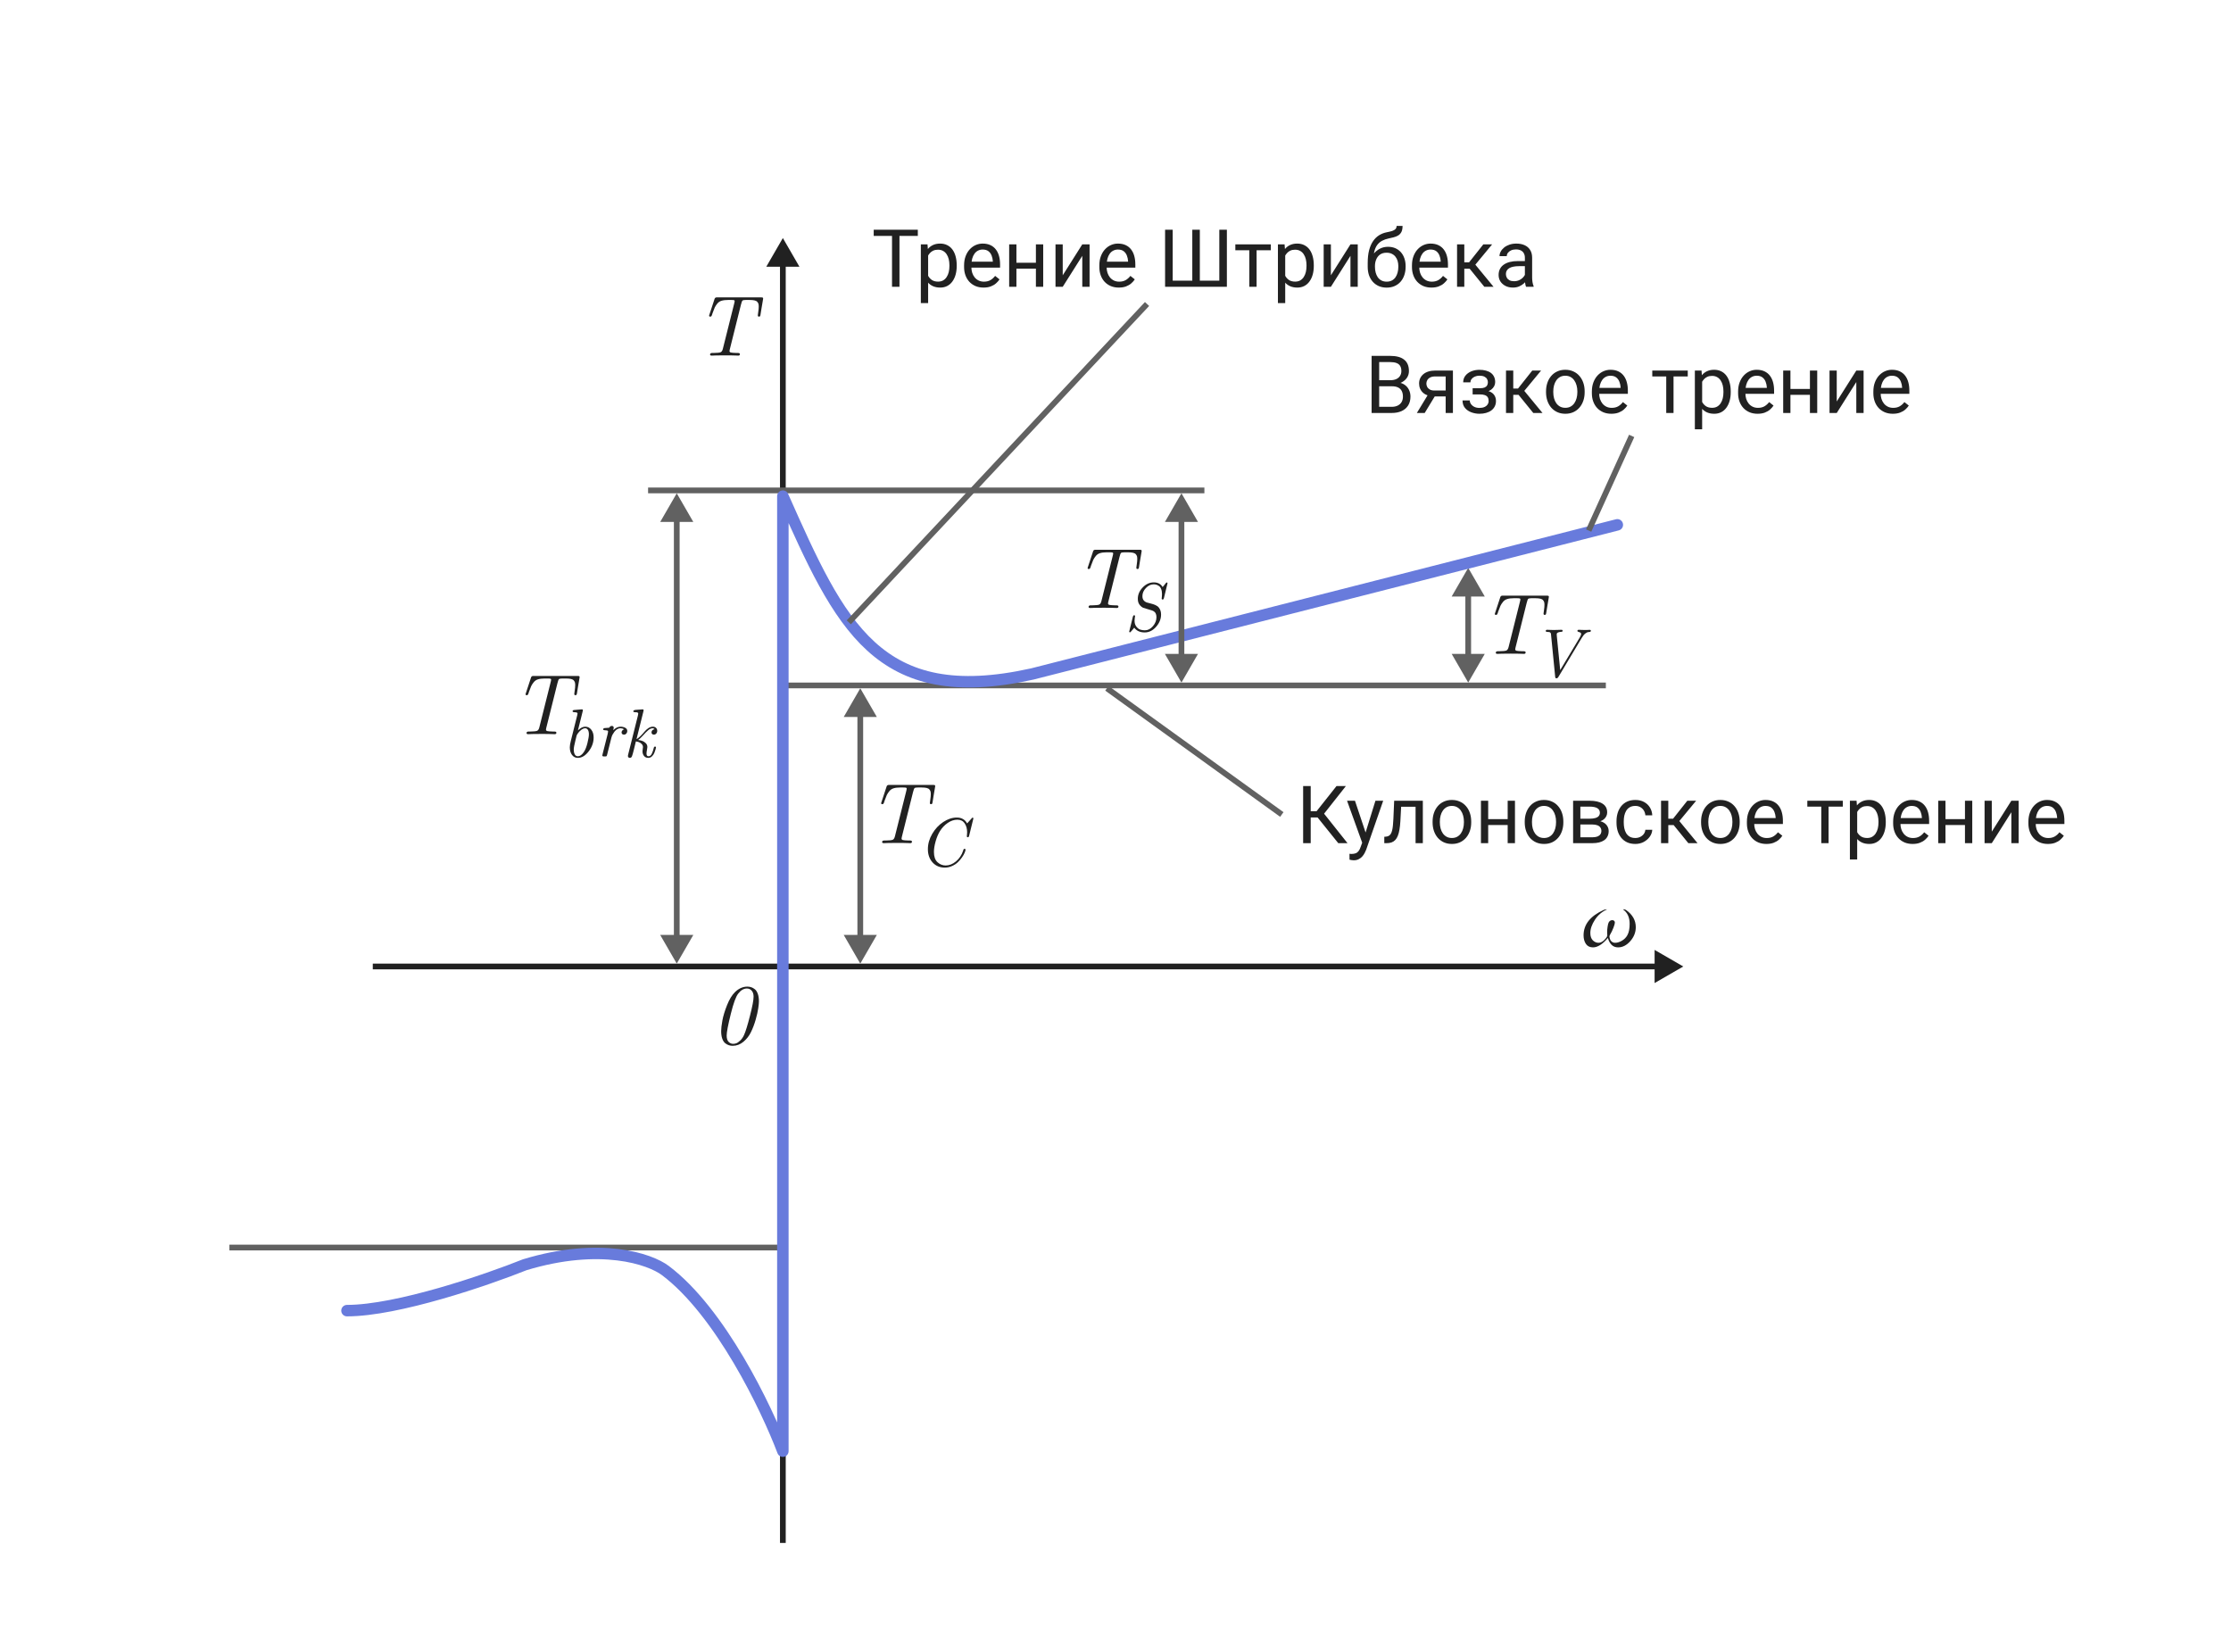 <svg width="389" height="288" viewBox="0 0 389 288" fill="none" xmlns="http://www.w3.org/2000/svg">
<path d="M156.833 40.047V50H155.534V40.047H156.833ZM160.032 40.047V41.127H152.342V40.047H160.032ZM161.83 44.025V52.844H160.559V42.603H161.721L161.83 44.025ZM166.813 46.24V46.384C166.813 46.922 166.75 47.421 166.622 47.881C166.494 48.337 166.308 48.733 166.062 49.07C165.82 49.408 165.521 49.67 165.166 49.856C164.811 50.043 164.403 50.137 163.942 50.137C163.473 50.137 163.058 50.059 162.698 49.904C162.338 49.749 162.033 49.524 161.782 49.227C161.532 48.931 161.331 48.576 161.181 48.161C161.035 47.746 160.935 47.279 160.88 46.76V45.994C160.935 45.447 161.037 44.957 161.188 44.524C161.338 44.092 161.536 43.722 161.782 43.417C162.033 43.107 162.336 42.872 162.691 42.713C163.047 42.549 163.457 42.467 163.922 42.467C164.387 42.467 164.799 42.558 165.159 42.74C165.519 42.918 165.822 43.173 166.068 43.506C166.314 43.839 166.499 44.237 166.622 44.702C166.75 45.162 166.813 45.675 166.813 46.24ZM165.542 46.384V46.24C165.542 45.871 165.503 45.525 165.426 45.201C165.348 44.873 165.228 44.586 165.063 44.34C164.904 44.089 164.699 43.893 164.448 43.752C164.198 43.606 163.899 43.533 163.553 43.533C163.234 43.533 162.956 43.588 162.719 43.697C162.486 43.807 162.288 43.955 162.124 44.142C161.96 44.324 161.826 44.533 161.721 44.77C161.62 45.003 161.545 45.245 161.495 45.495V47.266C161.586 47.585 161.714 47.885 161.878 48.168C162.042 48.446 162.261 48.672 162.534 48.845C162.808 49.013 163.152 49.098 163.566 49.098C163.908 49.098 164.202 49.027 164.448 48.886C164.699 48.74 164.904 48.542 165.063 48.291C165.228 48.04 165.348 47.753 165.426 47.43C165.503 47.102 165.542 46.753 165.542 46.384ZM171.496 50.137C170.981 50.137 170.514 50.05 170.095 49.877C169.68 49.699 169.322 49.451 169.021 49.132C168.725 48.813 168.497 48.435 168.338 47.997C168.178 47.56 168.099 47.081 168.099 46.562V46.274C168.099 45.673 168.188 45.137 168.365 44.668C168.543 44.194 168.785 43.793 169.09 43.465C169.395 43.137 169.742 42.888 170.129 42.72C170.516 42.551 170.917 42.467 171.332 42.467C171.861 42.467 172.316 42.558 172.699 42.74C173.087 42.922 173.403 43.178 173.649 43.506C173.896 43.829 174.078 44.212 174.196 44.654C174.315 45.092 174.374 45.57 174.374 46.09V46.657H168.851V45.625H173.109V45.529C173.091 45.201 173.023 44.882 172.904 44.572C172.79 44.262 172.608 44.007 172.357 43.807C172.107 43.606 171.765 43.506 171.332 43.506C171.045 43.506 170.781 43.567 170.539 43.69C170.298 43.809 170.09 43.987 169.917 44.224C169.744 44.461 169.609 44.75 169.514 45.092C169.418 45.434 169.37 45.828 169.37 46.274V46.562C169.37 46.912 169.418 47.243 169.514 47.553C169.614 47.858 169.757 48.127 169.944 48.359C170.136 48.592 170.366 48.774 170.635 48.906C170.908 49.038 171.218 49.105 171.564 49.105C172.011 49.105 172.389 49.013 172.699 48.831C173.009 48.649 173.28 48.405 173.513 48.1L174.278 48.708C174.119 48.95 173.916 49.18 173.67 49.398C173.424 49.617 173.121 49.795 172.761 49.932C172.405 50.068 171.984 50.137 171.496 50.137ZM180.868 45.81V46.835H176.958V45.81H180.868ZM177.225 42.603V50H175.96V42.603H177.225ZM181.894 42.603V50H180.622V42.603H181.894ZM185.298 47.997L188.709 42.603H189.98V50H188.709V44.606L185.298 50H184.04V42.603H185.298V47.997ZM195.08 50.137C194.565 50.137 194.098 50.05 193.679 49.877C193.264 49.699 192.906 49.451 192.605 49.132C192.309 48.813 192.081 48.435 191.922 47.997C191.762 47.56 191.683 47.081 191.683 46.562V46.274C191.683 45.673 191.771 45.137 191.949 44.668C192.127 44.194 192.368 43.793 192.674 43.465C192.979 43.137 193.326 42.888 193.713 42.72C194.1 42.551 194.501 42.467 194.916 42.467C195.445 42.467 195.9 42.558 196.283 42.74C196.671 42.922 196.987 43.178 197.233 43.506C197.479 43.829 197.662 44.212 197.78 44.654C197.899 45.092 197.958 45.57 197.958 46.09V46.657H192.435V45.625H196.693V45.529C196.675 45.201 196.607 44.882 196.488 44.572C196.374 44.262 196.192 44.007 195.941 43.807C195.691 43.606 195.349 43.506 194.916 43.506C194.629 43.506 194.365 43.567 194.123 43.69C193.882 43.809 193.674 43.987 193.501 44.224C193.328 44.461 193.193 44.75 193.098 45.092C193.002 45.434 192.954 45.828 192.954 46.274V46.562C192.954 46.912 193.002 47.243 193.098 47.553C193.198 47.858 193.341 48.127 193.528 48.359C193.72 48.592 193.95 48.774 194.219 48.906C194.492 49.038 194.802 49.105 195.148 49.105C195.595 49.105 195.973 49.013 196.283 48.831C196.593 48.649 196.864 48.405 197.097 48.1L197.862 48.708C197.703 48.95 197.5 49.18 197.254 49.398C197.008 49.617 196.705 49.795 196.345 49.932C195.989 50.068 195.568 50.137 195.08 50.137ZM203.146 40.047H204.473V48.927H207.891V40.047H209.203V48.927H212.601V40.047H213.92V50H203.146V40.047ZM219.102 42.603V50H217.83V42.603H219.102ZM221.583 42.603V43.629H215.396V42.603H221.583ZM224.092 44.025V52.844H222.82V42.603H223.982L224.092 44.025ZM229.075 46.24V46.384C229.075 46.922 229.011 47.421 228.884 47.881C228.756 48.337 228.569 48.733 228.323 49.07C228.082 49.408 227.783 49.67 227.428 49.856C227.072 50.043 226.664 50.137 226.204 50.137C225.735 50.137 225.32 50.059 224.96 49.904C224.6 49.749 224.295 49.524 224.044 49.227C223.793 48.931 223.593 48.576 223.442 48.161C223.297 47.746 223.196 47.279 223.142 46.76V45.994C223.196 45.447 223.299 44.957 223.449 44.524C223.6 44.092 223.798 43.722 224.044 43.417C224.295 43.107 224.598 42.872 224.953 42.713C225.309 42.549 225.719 42.467 226.184 42.467C226.648 42.467 227.061 42.558 227.421 42.74C227.781 42.918 228.084 43.173 228.33 43.506C228.576 43.839 228.761 44.237 228.884 44.702C229.011 45.162 229.075 45.675 229.075 46.24ZM227.804 46.384V46.24C227.804 45.871 227.765 45.525 227.688 45.201C227.61 44.873 227.489 44.586 227.325 44.34C227.166 44.089 226.961 43.893 226.71 43.752C226.459 43.606 226.161 43.533 225.814 43.533C225.495 43.533 225.217 43.588 224.98 43.697C224.748 43.807 224.55 43.955 224.386 44.142C224.222 44.324 224.087 44.533 223.982 44.77C223.882 45.003 223.807 45.245 223.757 45.495V47.266C223.848 47.585 223.976 47.885 224.14 48.168C224.304 48.446 224.522 48.672 224.796 48.845C225.069 49.013 225.413 49.098 225.828 49.098C226.17 49.098 226.464 49.027 226.71 48.886C226.961 48.74 227.166 48.542 227.325 48.291C227.489 48.04 227.61 47.753 227.688 47.43C227.765 47.102 227.804 46.753 227.804 46.384ZM232.056 47.997L235.467 42.603H236.738V50H235.467V44.606L232.056 50H230.798V42.603H232.056V47.997ZM243.513 39.384H244.552C244.552 39.83 244.483 40.186 244.347 40.45C244.21 40.71 244.023 40.91 243.786 41.052C243.554 41.193 243.289 41.3 242.993 41.373C242.701 41.446 242.398 41.517 242.084 41.585C241.692 41.667 241.327 41.797 240.99 41.975C240.658 42.148 240.37 42.394 240.129 42.713C239.892 43.032 239.716 43.447 239.603 43.957C239.493 44.467 239.464 45.099 239.514 45.851V46.48H238.475V45.851C238.475 45.008 238.554 44.272 238.714 43.643C238.878 43.014 239.108 42.483 239.404 42.05C239.701 41.617 240.051 41.273 240.457 41.018C240.867 40.762 241.318 40.587 241.811 40.491C242.166 40.423 242.471 40.35 242.727 40.273C242.982 40.19 243.175 40.081 243.308 39.944C243.444 39.808 243.513 39.621 243.513 39.384ZM242.016 43.027C242.499 43.027 242.929 43.112 243.308 43.28C243.686 43.449 244.007 43.684 244.271 43.984C244.536 44.285 244.736 44.641 244.873 45.051C245.014 45.456 245.085 45.898 245.085 46.377V46.527C245.085 47.042 245.01 47.521 244.859 47.963C244.714 48.4 244.497 48.783 244.21 49.111C243.927 49.435 243.581 49.688 243.171 49.87C242.765 50.052 242.303 50.144 241.783 50.144C241.264 50.144 240.799 50.052 240.389 49.87C239.983 49.688 239.637 49.435 239.35 49.111C239.062 48.783 238.844 48.4 238.693 47.963C238.548 47.521 238.475 47.042 238.475 46.527V46.377C238.475 46.263 238.495 46.151 238.536 46.042C238.577 45.933 238.627 45.821 238.687 45.707C238.75 45.593 238.807 45.472 238.857 45.345C239.026 44.935 239.256 44.554 239.548 44.203C239.844 43.852 240.197 43.57 240.607 43.355C241.022 43.137 241.492 43.027 242.016 43.027ZM241.77 44.06C241.305 44.06 240.922 44.167 240.621 44.381C240.325 44.595 240.104 44.88 239.958 45.235C239.812 45.586 239.739 45.967 239.739 46.377V46.527C239.739 46.874 239.78 47.202 239.862 47.512C239.944 47.822 240.067 48.097 240.231 48.339C240.4 48.576 240.612 48.763 240.867 48.899C241.127 49.036 241.432 49.105 241.783 49.105C242.134 49.105 242.437 49.036 242.692 48.899C242.948 48.763 243.157 48.576 243.321 48.339C243.485 48.097 243.608 47.822 243.69 47.512C243.772 47.202 243.813 46.874 243.813 46.527V46.377C243.813 46.067 243.772 45.773 243.69 45.495C243.608 45.217 243.483 44.971 243.314 44.757C243.15 44.543 242.938 44.374 242.679 44.251C242.424 44.123 242.12 44.06 241.77 44.06ZM249.59 50.137C249.075 50.137 248.608 50.05 248.188 49.877C247.774 49.699 247.416 49.451 247.115 49.132C246.819 48.813 246.591 48.435 246.432 47.997C246.272 47.56 246.192 47.081 246.192 46.562V46.274C246.192 45.673 246.281 45.137 246.459 44.668C246.637 44.194 246.878 43.793 247.184 43.465C247.489 43.137 247.835 42.888 248.223 42.72C248.61 42.551 249.011 42.467 249.426 42.467C249.954 42.467 250.41 42.558 250.793 42.74C251.18 42.922 251.497 43.178 251.743 43.506C251.989 43.829 252.172 44.212 252.29 44.654C252.409 45.092 252.468 45.57 252.468 46.09V46.657H246.944V45.625H251.203V45.529C251.185 45.201 251.117 44.882 250.998 44.572C250.884 44.262 250.702 44.007 250.451 43.807C250.201 43.606 249.859 43.506 249.426 43.506C249.139 43.506 248.874 43.567 248.633 43.69C248.391 43.809 248.184 43.987 248.011 44.224C247.838 44.461 247.703 44.75 247.607 45.092C247.512 45.434 247.464 45.828 247.464 46.274V46.562C247.464 46.912 247.512 47.243 247.607 47.553C247.708 47.858 247.851 48.127 248.038 48.359C248.229 48.592 248.46 48.774 248.729 48.906C249.002 49.038 249.312 49.105 249.658 49.105C250.105 49.105 250.483 49.013 250.793 48.831C251.103 48.649 251.374 48.405 251.606 48.1L252.372 48.708C252.213 48.95 252.01 49.18 251.764 49.398C251.518 49.617 251.215 49.795 250.854 49.932C250.499 50.068 250.077 50.137 249.59 50.137ZM255.318 42.603V50H254.054V42.603H255.318ZM260.172 42.603L256.665 46.842H254.895L254.703 45.734H256.152L258.634 42.603H260.172ZM258.812 50L256.091 46.65L256.904 45.734L260.418 50H258.812ZM265.88 48.735V44.928C265.88 44.636 265.821 44.383 265.702 44.169C265.588 43.95 265.415 43.782 265.183 43.663C264.95 43.545 264.663 43.485 264.321 43.485C264.002 43.485 263.722 43.54 263.48 43.649C263.243 43.759 263.057 43.902 262.92 44.08C262.788 44.258 262.722 44.449 262.722 44.654H261.457C261.457 44.39 261.525 44.128 261.662 43.868C261.799 43.608 261.995 43.374 262.25 43.164C262.51 42.95 262.82 42.781 263.18 42.658C263.544 42.531 263.95 42.467 264.396 42.467C264.934 42.467 265.408 42.558 265.818 42.74C266.233 42.922 266.557 43.198 266.789 43.567C267.026 43.932 267.145 44.39 267.145 44.941V48.387C267.145 48.633 267.165 48.895 267.206 49.173C267.252 49.451 267.318 49.69 267.404 49.891V50H266.085C266.021 49.854 265.971 49.66 265.935 49.419C265.898 49.173 265.88 48.945 265.88 48.735ZM266.099 45.516L266.112 46.404H264.834C264.474 46.404 264.153 46.434 263.87 46.493C263.588 46.548 263.351 46.632 263.159 46.746C262.968 46.86 262.822 47.004 262.722 47.177C262.621 47.345 262.571 47.544 262.571 47.772C262.571 48.004 262.624 48.216 262.729 48.407C262.833 48.599 262.991 48.751 263.2 48.865C263.414 48.975 263.676 49.029 263.986 49.029C264.374 49.029 264.715 48.947 265.012 48.783C265.308 48.619 265.543 48.419 265.716 48.182C265.894 47.945 265.989 47.715 266.003 47.491L266.543 48.1C266.511 48.291 266.424 48.503 266.283 48.735C266.142 48.968 265.953 49.191 265.716 49.405C265.483 49.615 265.205 49.79 264.882 49.932C264.563 50.068 264.203 50.137 263.802 50.137C263.3 50.137 262.861 50.039 262.482 49.843C262.109 49.647 261.817 49.385 261.607 49.057C261.402 48.724 261.3 48.352 261.3 47.942C261.3 47.546 261.377 47.197 261.532 46.897C261.687 46.591 261.91 46.338 262.202 46.138C262.494 45.933 262.845 45.778 263.255 45.673C263.665 45.568 264.123 45.516 264.629 45.516H266.099Z" fill="#212121"/>
<path d="M242.703 67.345H240.181L240.167 66.285H242.457C242.835 66.285 243.166 66.221 243.448 66.094C243.731 65.966 243.95 65.784 244.104 65.547C244.264 65.305 244.344 65.018 244.344 64.686C244.344 64.321 244.273 64.025 244.132 63.797C243.995 63.565 243.783 63.396 243.496 63.291C243.214 63.182 242.854 63.127 242.416 63.127H240.475V72H239.155V62.047H242.416C242.926 62.047 243.382 62.099 243.783 62.204C244.184 62.304 244.524 62.464 244.802 62.683C245.084 62.897 245.299 63.17 245.444 63.503C245.59 63.836 245.663 64.234 245.663 64.699C245.663 65.109 245.558 65.481 245.349 65.814C245.139 66.142 244.847 66.41 244.474 66.62C244.104 66.83 243.672 66.964 243.175 67.023L242.703 67.345ZM242.642 72H239.661L240.406 70.927H242.642C243.061 70.927 243.416 70.854 243.708 70.708C244.004 70.562 244.23 70.357 244.385 70.093C244.54 69.824 244.617 69.507 244.617 69.143C244.617 68.773 244.551 68.454 244.419 68.186C244.287 67.917 244.079 67.709 243.797 67.564C243.514 67.418 243.15 67.345 242.703 67.345H240.823L240.837 66.285H243.407L243.688 66.668C244.166 66.709 244.572 66.846 244.904 67.078C245.237 67.306 245.49 67.598 245.663 67.953C245.841 68.309 245.93 68.701 245.93 69.129C245.93 69.749 245.793 70.273 245.52 70.701C245.251 71.125 244.87 71.449 244.378 71.672C243.886 71.891 243.307 72 242.642 72ZM249.184 68.473H250.551L248.411 72H247.044L249.184 68.473ZM250.243 64.603H253.333V72H252.068V65.629H250.243C249.883 65.629 249.589 65.69 249.361 65.814C249.133 65.932 248.967 66.087 248.862 66.278C248.757 66.47 248.705 66.668 248.705 66.873C248.705 67.074 248.753 67.267 248.849 67.454C248.944 67.636 249.095 67.787 249.3 67.905C249.505 68.024 249.769 68.083 250.093 68.083H252.41V69.122H250.093C249.669 69.122 249.293 69.065 248.965 68.951C248.637 68.837 248.359 68.68 248.131 68.48C247.903 68.274 247.73 68.035 247.611 67.762C247.493 67.484 247.434 67.183 247.434 66.859C247.434 66.536 247.495 66.237 247.618 65.964C247.746 65.69 247.928 65.451 248.165 65.246C248.407 65.041 248.701 64.884 249.047 64.774C249.398 64.66 249.797 64.603 250.243 64.603ZM258.132 68.466H256.771V67.686H258.029C258.38 67.686 258.658 67.643 258.863 67.557C259.068 67.466 259.214 67.34 259.301 67.181C259.387 67.021 259.431 66.834 259.431 66.62C259.431 66.429 259.381 66.249 259.28 66.08C259.185 65.907 259.03 65.768 258.815 65.663C258.601 65.554 258.314 65.499 257.954 65.499C257.662 65.499 257.398 65.551 257.161 65.656C256.924 65.757 256.735 65.895 256.594 66.073C256.457 66.246 256.389 66.442 256.389 66.661H255.124C255.124 66.21 255.252 65.823 255.507 65.499C255.767 65.171 256.111 64.918 256.539 64.74C256.972 64.562 257.444 64.474 257.954 64.474C258.382 64.474 258.765 64.522 259.103 64.617C259.444 64.708 259.734 64.845 259.971 65.027C260.208 65.205 260.388 65.428 260.511 65.697C260.638 65.962 260.702 66.269 260.702 66.62C260.702 66.871 260.643 67.108 260.524 67.331C260.406 67.554 260.235 67.753 260.012 67.926C259.788 68.094 259.517 68.227 259.198 68.322C258.884 68.418 258.528 68.466 258.132 68.466ZM256.771 67.987H258.132C258.574 67.987 258.964 68.031 259.301 68.117C259.638 68.199 259.921 68.322 260.148 68.486C260.376 68.65 260.547 68.853 260.661 69.095C260.78 69.332 260.839 69.605 260.839 69.915C260.839 70.261 260.768 70.574 260.627 70.852C260.49 71.125 260.294 71.357 260.039 71.549C259.784 71.74 259.479 71.886 259.123 71.986C258.772 72.087 258.382 72.137 257.954 72.137C257.476 72.137 257.011 72.055 256.56 71.891C256.108 71.727 255.737 71.474 255.445 71.132C255.154 70.785 255.008 70.346 255.008 69.812H256.272C256.272 70.036 256.343 70.248 256.484 70.448C256.626 70.649 256.822 70.811 257.072 70.934C257.327 71.057 257.621 71.118 257.954 71.118C258.31 71.118 258.606 71.064 258.843 70.954C259.08 70.845 259.257 70.699 259.376 70.517C259.499 70.334 259.561 70.136 259.561 69.922C259.561 69.644 259.506 69.421 259.396 69.252C259.287 69.083 259.118 68.96 258.891 68.883C258.667 68.801 258.38 68.76 258.029 68.76H256.771V67.987ZM263.854 64.603V72H262.589V64.603H263.854ZM268.707 64.603L265.2 68.842H263.43L263.238 67.734H264.688L267.169 64.603H268.707ZM267.347 72L264.626 68.65L265.439 67.734L268.953 72H267.347ZM269.568 68.384V68.227C269.568 67.693 269.646 67.199 269.801 66.743C269.956 66.283 270.179 65.884 270.471 65.547C270.762 65.205 271.116 64.941 271.53 64.754C271.945 64.562 272.41 64.467 272.925 64.467C273.444 64.467 273.911 64.562 274.326 64.754C274.745 64.941 275.101 65.205 275.393 65.547C275.689 65.884 275.914 66.283 276.069 66.743C276.224 67.199 276.302 67.693 276.302 68.227V68.384C276.302 68.917 276.224 69.412 276.069 69.867C275.914 70.323 275.689 70.722 275.393 71.064C275.101 71.401 274.748 71.665 274.333 71.856C273.923 72.043 273.458 72.137 272.938 72.137C272.419 72.137 271.952 72.043 271.537 71.856C271.122 71.665 270.767 71.401 270.471 71.064C270.179 70.722 269.956 70.323 269.801 69.867C269.646 69.412 269.568 68.917 269.568 68.384ZM270.833 68.227V68.384C270.833 68.753 270.876 69.102 270.963 69.43C271.049 69.753 271.179 70.04 271.353 70.291C271.53 70.542 271.751 70.74 272.016 70.886C272.28 71.027 272.588 71.098 272.938 71.098C273.285 71.098 273.588 71.027 273.848 70.886C274.112 70.74 274.331 70.542 274.504 70.291C274.677 70.04 274.807 69.753 274.894 69.43C274.985 69.102 275.03 68.753 275.03 68.384V68.227C275.03 67.862 274.985 67.518 274.894 67.194C274.807 66.866 274.675 66.577 274.497 66.326C274.324 66.071 274.105 65.87 273.841 65.725C273.581 65.579 273.276 65.506 272.925 65.506C272.578 65.506 272.273 65.579 272.009 65.725C271.749 65.87 271.53 66.071 271.353 66.326C271.179 66.577 271.049 66.866 270.963 67.194C270.876 67.518 270.833 67.862 270.833 68.227ZM280.957 72.137C280.442 72.137 279.975 72.05 279.556 71.877C279.141 71.699 278.783 71.451 278.482 71.132C278.186 70.813 277.958 70.435 277.799 69.997C277.639 69.56 277.56 69.081 277.56 68.561V68.274C277.56 67.673 277.648 67.137 277.826 66.668C278.004 66.194 278.245 65.793 278.551 65.465C278.856 65.137 279.202 64.888 279.59 64.72C279.977 64.551 280.378 64.467 280.793 64.467C281.322 64.467 281.777 64.558 282.16 64.74C282.548 64.922 282.864 65.178 283.11 65.506C283.356 65.829 283.539 66.212 283.657 66.654C283.776 67.092 283.835 67.57 283.835 68.09V68.657H278.312V67.625H282.57V67.529C282.552 67.201 282.484 66.882 282.365 66.572C282.251 66.262 282.069 66.007 281.818 65.807C281.568 65.606 281.226 65.506 280.793 65.506C280.506 65.506 280.242 65.567 280 65.69C279.758 65.809 279.551 65.987 279.378 66.224C279.205 66.461 279.07 66.75 278.975 67.092C278.879 67.434 278.831 67.828 278.831 68.274V68.561C278.831 68.912 278.879 69.243 278.975 69.553C279.075 69.858 279.218 70.127 279.405 70.359C279.597 70.592 279.827 70.774 280.096 70.906C280.369 71.038 280.679 71.105 281.025 71.105C281.472 71.105 281.85 71.013 282.16 70.831C282.47 70.649 282.741 70.405 282.974 70.1L283.739 70.708C283.58 70.95 283.377 71.18 283.131 71.398C282.885 71.617 282.582 71.795 282.222 71.932C281.866 72.068 281.445 72.137 280.957 72.137ZM291.799 64.603V72H290.527V64.603H291.799ZM294.28 64.603V65.629H288.094V64.603H294.28ZM296.789 66.025V74.844H295.518V64.603H296.68L296.789 66.025ZM301.772 68.24V68.384C301.772 68.921 301.709 69.421 301.581 69.881C301.453 70.337 301.267 70.733 301.021 71.07C300.779 71.408 300.48 71.67 300.125 71.856C299.77 72.043 299.362 72.137 298.901 72.137C298.432 72.137 298.017 72.059 297.657 71.904C297.297 71.749 296.992 71.524 296.741 71.228C296.491 70.931 296.29 70.576 296.14 70.161C295.994 69.746 295.894 69.279 295.839 68.76V67.994C295.894 67.447 295.996 66.957 296.146 66.524C296.297 66.091 296.495 65.722 296.741 65.417C296.992 65.107 297.295 64.872 297.65 64.713C298.006 64.549 298.416 64.467 298.881 64.467C299.346 64.467 299.758 64.558 300.118 64.74C300.478 64.918 300.781 65.173 301.027 65.506C301.273 65.838 301.458 66.237 301.581 66.702C301.709 67.162 301.772 67.675 301.772 68.24ZM300.501 68.384V68.24C300.501 67.871 300.462 67.525 300.385 67.201C300.307 66.873 300.187 66.586 300.022 66.34C299.863 66.089 299.658 65.893 299.407 65.752C299.157 65.606 298.858 65.533 298.512 65.533C298.193 65.533 297.915 65.588 297.678 65.697C297.445 65.807 297.247 65.955 297.083 66.142C296.919 66.324 296.785 66.534 296.68 66.77C296.579 67.003 296.504 67.245 296.454 67.495V69.266C296.545 69.585 296.673 69.885 296.837 70.168C297.001 70.446 297.22 70.671 297.493 70.845C297.767 71.013 298.111 71.098 298.525 71.098C298.867 71.098 299.161 71.027 299.407 70.886C299.658 70.74 299.863 70.542 300.022 70.291C300.187 70.04 300.307 69.753 300.385 69.43C300.462 69.102 300.501 68.753 300.501 68.384ZM306.455 72.137C305.94 72.137 305.473 72.05 305.054 71.877C304.639 71.699 304.281 71.451 303.98 71.132C303.684 70.813 303.456 70.435 303.297 69.997C303.137 69.56 303.058 69.081 303.058 68.561V68.274C303.058 67.673 303.146 67.137 303.324 66.668C303.502 66.194 303.743 65.793 304.049 65.465C304.354 65.137 304.701 64.888 305.088 64.72C305.475 64.551 305.876 64.467 306.291 64.467C306.82 64.467 307.275 64.558 307.658 64.74C308.046 64.922 308.362 65.178 308.608 65.506C308.854 65.829 309.037 66.212 309.155 66.654C309.274 67.092 309.333 67.57 309.333 68.09V68.657H303.81V67.625H308.068V67.529C308.05 67.201 307.982 66.882 307.863 66.572C307.749 66.262 307.567 66.007 307.316 65.807C307.066 65.606 306.724 65.506 306.291 65.506C306.004 65.506 305.74 65.567 305.498 65.69C305.257 65.809 305.049 65.987 304.876 66.224C304.703 66.461 304.568 66.75 304.473 67.092C304.377 67.434 304.329 67.828 304.329 68.274V68.561C304.329 68.912 304.377 69.243 304.473 69.553C304.573 69.858 304.716 70.127 304.903 70.359C305.095 70.592 305.325 70.774 305.594 70.906C305.867 71.038 306.177 71.105 306.523 71.105C306.97 71.105 307.348 71.013 307.658 70.831C307.968 70.649 308.239 70.405 308.472 70.1L309.237 70.708C309.078 70.95 308.875 71.18 308.629 71.398C308.383 71.617 308.08 71.795 307.72 71.932C307.364 72.068 306.943 72.137 306.455 72.137ZM315.827 67.81V68.835H311.917V67.81H315.827ZM312.184 64.603V72H310.919V64.603H312.184ZM316.853 64.603V72H315.581V64.603H316.853ZM320.257 69.997L323.668 64.603H324.939V72H323.668V66.606L320.257 72H318.999V64.603H320.257V69.997ZM330.039 72.137C329.524 72.137 329.057 72.05 328.638 71.877C328.223 71.699 327.865 71.451 327.564 71.132C327.268 70.813 327.04 70.435 326.881 69.997C326.721 69.56 326.642 69.081 326.642 68.561V68.274C326.642 67.673 326.73 67.137 326.908 66.668C327.086 66.194 327.327 65.793 327.633 65.465C327.938 65.137 328.285 64.888 328.672 64.72C329.059 64.551 329.46 64.467 329.875 64.467C330.404 64.467 330.859 64.558 331.242 64.74C331.63 64.922 331.946 65.178 332.192 65.506C332.438 65.829 332.621 66.212 332.739 66.654C332.858 67.092 332.917 67.57 332.917 68.09V68.657H327.394V67.625H331.652V67.529C331.634 67.201 331.566 66.882 331.447 66.572C331.333 66.262 331.151 66.007 330.9 65.807C330.65 65.606 330.308 65.506 329.875 65.506C329.588 65.506 329.324 65.567 329.082 65.69C328.84 65.809 328.633 65.987 328.46 66.224C328.287 66.461 328.152 66.75 328.057 67.092C327.961 67.434 327.913 67.828 327.913 68.274V68.561C327.913 68.912 327.961 69.243 328.057 69.553C328.157 69.858 328.3 70.127 328.487 70.359C328.679 70.592 328.909 70.774 329.178 70.906C329.451 71.038 329.761 71.105 330.107 71.105C330.554 71.105 330.932 71.013 331.242 70.831C331.552 70.649 331.823 70.405 332.056 70.1L332.821 70.708C332.662 70.95 332.459 71.18 332.213 71.398C331.967 71.617 331.664 71.795 331.304 71.932C330.948 72.068 330.527 72.137 330.039 72.137Z" fill="#212121"/>
<path d="M228.536 137.047V147H227.217V137.047H228.536ZM234.668 137.047L230.348 142.522H228.01L227.805 141.429H229.562L233.034 137.047H234.668ZM233.342 147L229.603 142.352L230.341 141.196L234.955 147H233.342ZM237.765 146.234L239.822 139.604H241.176L238.209 148.142C238.141 148.324 238.049 148.52 237.936 148.729C237.826 148.944 237.685 149.146 237.512 149.338C237.339 149.529 237.129 149.684 236.883 149.803C236.641 149.926 236.352 149.987 236.015 149.987C235.914 149.987 235.787 149.974 235.632 149.946C235.477 149.919 235.368 149.896 235.304 149.878L235.297 148.853C235.333 148.857 235.39 148.862 235.468 148.866C235.55 148.875 235.607 148.88 235.639 148.88C235.926 148.88 236.17 148.841 236.37 148.764C236.571 148.691 236.739 148.565 236.876 148.388C237.017 148.215 237.138 147.975 237.238 147.67L237.765 146.234ZM236.254 139.604L238.175 145.346L238.503 146.679L237.594 147.144L234.873 139.604H236.254ZM246.973 139.604V140.649H243.397V139.604H246.973ZM248.087 139.604V147H246.822V139.604H248.087ZM243.09 139.604H244.361L244.17 143.172C244.138 143.723 244.086 144.211 244.013 144.635C243.944 145.054 243.849 145.414 243.726 145.715C243.607 146.016 243.457 146.262 243.274 146.453C243.097 146.64 242.882 146.779 242.632 146.87C242.381 146.957 242.092 147 241.764 147H241.367V145.886L241.641 145.865C241.837 145.852 242.003 145.806 242.14 145.729C242.281 145.651 242.399 145.537 242.495 145.387C242.591 145.232 242.668 145.034 242.728 144.792C242.791 144.55 242.839 144.263 242.871 143.931C242.908 143.598 242.935 143.211 242.953 142.769L243.09 139.604ZM249.789 143.384V143.227C249.789 142.693 249.867 142.199 250.021 141.743C250.176 141.283 250.4 140.884 250.691 140.547C250.983 140.205 251.336 139.941 251.751 139.754C252.166 139.562 252.631 139.467 253.146 139.467C253.665 139.467 254.132 139.562 254.547 139.754C254.966 139.941 255.322 140.205 255.613 140.547C255.91 140.884 256.135 141.283 256.29 141.743C256.445 142.199 256.522 142.693 256.522 143.227V143.384C256.522 143.917 256.445 144.411 256.29 144.867C256.135 145.323 255.91 145.722 255.613 146.063C255.322 146.401 254.968 146.665 254.554 146.856C254.144 147.043 253.679 147.137 253.159 147.137C252.64 147.137 252.173 147.043 251.758 146.856C251.343 146.665 250.988 146.401 250.691 146.063C250.4 145.722 250.176 145.323 250.021 144.867C249.867 144.411 249.789 143.917 249.789 143.384ZM251.054 143.227V143.384C251.054 143.753 251.097 144.102 251.184 144.43C251.27 144.753 251.4 145.04 251.573 145.291C251.751 145.542 251.972 145.74 252.236 145.886C252.501 146.027 252.808 146.098 253.159 146.098C253.506 146.098 253.809 146.027 254.068 145.886C254.333 145.74 254.551 145.542 254.725 145.291C254.898 145.04 255.028 144.753 255.114 144.43C255.205 144.102 255.251 143.753 255.251 143.384V143.227C255.251 142.862 255.205 142.518 255.114 142.194C255.028 141.866 254.896 141.577 254.718 141.326C254.545 141.071 254.326 140.87 254.062 140.725C253.802 140.579 253.496 140.506 253.146 140.506C252.799 140.506 252.494 140.579 252.229 140.725C251.97 140.87 251.751 141.071 251.573 141.326C251.4 141.577 251.27 141.866 251.184 142.194C251.097 142.518 251.054 142.862 251.054 143.227ZM263.126 142.81V143.835H259.216V142.81H263.126ZM259.482 139.604V147H258.218V139.604H259.482ZM264.151 139.604V147H262.88V139.604H264.151ZM265.854 143.384V143.227C265.854 142.693 265.931 142.199 266.086 141.743C266.241 141.283 266.464 140.884 266.756 140.547C267.048 140.205 267.401 139.941 267.815 139.754C268.23 139.562 268.695 139.467 269.21 139.467C269.729 139.467 270.197 139.562 270.611 139.754C271.031 139.941 271.386 140.205 271.678 140.547C271.974 140.884 272.2 141.283 272.354 141.743C272.509 142.199 272.587 142.693 272.587 143.227V143.384C272.587 143.917 272.509 144.411 272.354 144.867C272.2 145.323 271.974 145.722 271.678 146.063C271.386 146.401 271.033 146.665 270.618 146.856C270.208 147.043 269.743 147.137 269.224 147.137C268.704 147.137 268.237 147.043 267.822 146.856C267.408 146.665 267.052 146.401 266.756 146.063C266.464 145.722 266.241 145.323 266.086 144.867C265.931 144.411 265.854 143.917 265.854 143.384ZM267.118 143.227V143.384C267.118 143.753 267.161 144.102 267.248 144.43C267.335 144.753 267.465 145.04 267.638 145.291C267.815 145.542 268.036 145.74 268.301 145.886C268.565 146.027 268.873 146.098 269.224 146.098C269.57 146.098 269.873 146.027 270.133 145.886C270.397 145.74 270.616 145.542 270.789 145.291C270.962 145.04 271.092 144.753 271.179 144.43C271.27 144.102 271.315 143.753 271.315 143.384V143.227C271.315 142.862 271.27 142.518 271.179 142.194C271.092 141.866 270.96 141.577 270.782 141.326C270.609 141.071 270.39 140.87 270.126 140.725C269.866 140.579 269.561 140.506 269.21 140.506C268.864 140.506 268.558 140.579 268.294 140.725C268.034 140.87 267.815 141.071 267.638 141.326C267.465 141.577 267.335 141.866 267.248 142.194C267.161 142.518 267.118 142.862 267.118 143.227ZM277.646 143.746H275.219L275.205 142.734H277.188C277.579 142.734 277.905 142.696 278.165 142.618C278.429 142.541 278.628 142.424 278.76 142.27C278.892 142.115 278.958 141.923 278.958 141.695C278.958 141.518 278.919 141.363 278.842 141.23C278.769 141.094 278.657 140.982 278.507 140.896C278.356 140.804 278.17 140.738 277.946 140.697C277.728 140.652 277.47 140.629 277.174 140.629H275.554V147H274.289V139.604H277.174C277.643 139.604 278.065 139.645 278.438 139.727C278.817 139.809 279.138 139.934 279.402 140.103C279.671 140.267 279.876 140.476 280.018 140.731C280.159 140.987 280.229 141.287 280.229 141.634C280.229 141.857 280.184 142.069 280.093 142.27C280.002 142.47 279.867 142.648 279.689 142.803C279.512 142.958 279.293 143.085 279.033 143.186C278.773 143.281 278.475 143.343 278.138 143.37L277.646 143.746ZM277.646 147H274.761L275.39 145.975H277.646C277.996 145.975 278.288 145.931 278.521 145.845C278.753 145.754 278.926 145.626 279.04 145.462C279.159 145.293 279.218 145.093 279.218 144.86C279.218 144.628 279.159 144.43 279.04 144.266C278.926 144.097 278.753 143.969 278.521 143.883C278.288 143.792 277.996 143.746 277.646 143.746H275.725L275.738 142.734H278.138L278.596 143.117C279.001 143.149 279.345 143.249 279.628 143.418C279.91 143.587 280.125 143.801 280.271 144.061C280.416 144.316 280.489 144.594 280.489 144.895C280.489 145.241 280.423 145.546 280.291 145.811C280.163 146.075 279.977 146.296 279.73 146.474C279.484 146.647 279.186 146.779 278.835 146.87C278.484 146.957 278.088 147 277.646 147ZM285.145 146.098C285.445 146.098 285.723 146.036 285.979 145.913C286.234 145.79 286.443 145.621 286.607 145.407C286.771 145.188 286.865 144.94 286.888 144.662H288.091C288.068 145.1 287.92 145.507 287.646 145.886C287.378 146.259 287.024 146.562 286.587 146.795C286.149 147.023 285.669 147.137 285.145 147.137C284.589 147.137 284.103 147.039 283.688 146.843C283.278 146.647 282.937 146.378 282.663 146.036C282.394 145.694 282.191 145.302 282.055 144.86C281.923 144.414 281.856 143.942 281.856 143.445V143.158C281.856 142.661 281.923 142.192 282.055 141.75C282.191 141.303 282.394 140.909 282.663 140.567C282.937 140.226 283.278 139.957 283.688 139.761C284.103 139.565 284.589 139.467 285.145 139.467C285.723 139.467 286.229 139.585 286.662 139.822C287.095 140.055 287.435 140.374 287.681 140.779C287.931 141.18 288.068 141.636 288.091 142.146H286.888C286.865 141.841 286.778 141.565 286.628 141.319C286.482 141.073 286.282 140.877 286.026 140.731C285.776 140.581 285.482 140.506 285.145 140.506C284.757 140.506 284.431 140.583 284.167 140.738C283.907 140.889 283.7 141.094 283.545 141.354C283.395 141.609 283.285 141.894 283.217 142.208C283.153 142.518 283.121 142.835 283.121 143.158V143.445C283.121 143.769 283.153 144.088 283.217 144.402C283.281 144.717 283.388 145.002 283.538 145.257C283.693 145.512 283.9 145.717 284.16 145.872C284.424 146.022 284.753 146.098 285.145 146.098ZM290.887 139.604V147H289.622V139.604H290.887ZM295.74 139.604L292.233 143.842H290.463L290.271 142.734H291.721L294.202 139.604H295.74ZM294.38 147L291.659 143.65L292.473 142.734L295.986 147H294.38ZM296.602 143.384V143.227C296.602 142.693 296.679 142.199 296.834 141.743C296.989 141.283 297.212 140.884 297.504 140.547C297.796 140.205 298.149 139.941 298.563 139.754C298.978 139.562 299.443 139.467 299.958 139.467C300.478 139.467 300.945 139.562 301.359 139.754C301.779 139.941 302.134 140.205 302.426 140.547C302.722 140.884 302.948 141.283 303.103 141.743C303.257 142.199 303.335 142.693 303.335 143.227V143.384C303.335 143.917 303.257 144.411 303.103 144.867C302.948 145.323 302.722 145.722 302.426 146.063C302.134 146.401 301.781 146.665 301.366 146.856C300.956 147.043 300.491 147.137 299.972 147.137C299.452 147.137 298.985 147.043 298.57 146.856C298.156 146.665 297.8 146.401 297.504 146.063C297.212 145.722 296.989 145.323 296.834 144.867C296.679 144.411 296.602 143.917 296.602 143.384ZM297.866 143.227V143.384C297.866 143.753 297.91 144.102 297.996 144.43C298.083 144.753 298.213 145.04 298.386 145.291C298.563 145.542 298.785 145.74 299.049 145.886C299.313 146.027 299.621 146.098 299.972 146.098C300.318 146.098 300.621 146.027 300.881 145.886C301.145 145.74 301.364 145.542 301.537 145.291C301.71 145.04 301.84 144.753 301.927 144.43C302.018 144.102 302.063 143.753 302.063 143.384V143.227C302.063 142.862 302.018 142.518 301.927 142.194C301.84 141.866 301.708 141.577 301.53 141.326C301.357 141.071 301.138 140.87 300.874 140.725C300.614 140.579 300.309 140.506 299.958 140.506C299.612 140.506 299.306 140.579 299.042 140.725C298.782 140.87 298.563 141.071 298.386 141.326C298.213 141.577 298.083 141.866 297.996 142.194C297.91 142.518 297.866 142.862 297.866 143.227ZM307.99 147.137C307.475 147.137 307.008 147.05 306.589 146.877C306.174 146.699 305.816 146.451 305.516 146.132C305.219 145.813 304.992 145.435 304.832 144.997C304.673 144.56 304.593 144.081 304.593 143.562V143.274C304.593 142.673 304.682 142.137 304.859 141.668C305.037 141.194 305.279 140.793 305.584 140.465C305.889 140.137 306.236 139.888 306.623 139.72C307.01 139.551 307.411 139.467 307.826 139.467C308.355 139.467 308.811 139.558 309.193 139.74C309.581 139.923 309.897 140.178 310.144 140.506C310.39 140.829 310.572 141.212 310.69 141.654C310.809 142.092 310.868 142.57 310.868 143.09V143.657H305.345V142.625H309.604V142.529C309.585 142.201 309.517 141.882 309.398 141.572C309.285 141.262 309.102 141.007 308.852 140.807C308.601 140.606 308.259 140.506 307.826 140.506C307.539 140.506 307.275 140.567 307.033 140.69C306.792 140.809 306.584 140.987 306.411 141.224C306.238 141.461 306.104 141.75 306.008 142.092C305.912 142.434 305.864 142.828 305.864 143.274V143.562C305.864 143.912 305.912 144.243 306.008 144.553C306.108 144.858 306.252 145.127 306.438 145.359C306.63 145.592 306.86 145.774 307.129 145.906C307.402 146.038 307.712 146.104 308.059 146.104C308.505 146.104 308.883 146.013 309.193 145.831C309.503 145.649 309.774 145.405 310.007 145.1L310.772 145.708C310.613 145.95 310.41 146.18 310.164 146.398C309.918 146.617 309.615 146.795 309.255 146.932C308.899 147.068 308.478 147.137 307.99 147.137ZM318.832 139.604V147H317.561V139.604H318.832ZM321.313 139.604V140.629H315.127V139.604H321.313ZM323.822 141.025V149.844H322.551V139.604H323.713L323.822 141.025ZM328.806 143.24V143.384C328.806 143.922 328.742 144.421 328.614 144.881C328.487 145.337 328.3 145.733 328.054 146.07C327.812 146.408 327.514 146.67 327.158 146.856C326.803 147.043 326.395 147.137 325.935 147.137C325.465 147.137 325.05 147.059 324.69 146.904C324.33 146.749 324.025 146.524 323.774 146.228C323.524 145.931 323.323 145.576 323.173 145.161C323.027 144.746 322.927 144.279 322.872 143.76V142.994C322.927 142.447 323.029 141.957 323.18 141.524C323.33 141.091 323.528 140.722 323.774 140.417C324.025 140.107 324.328 139.872 324.684 139.713C325.039 139.549 325.449 139.467 325.914 139.467C326.379 139.467 326.791 139.558 327.151 139.74C327.511 139.918 327.814 140.173 328.061 140.506C328.307 140.839 328.491 141.237 328.614 141.702C328.742 142.162 328.806 142.675 328.806 143.24ZM327.534 143.384V143.24C327.534 142.871 327.495 142.525 327.418 142.201C327.34 141.873 327.22 141.586 327.056 141.34C326.896 141.089 326.691 140.893 326.44 140.752C326.19 140.606 325.891 140.533 325.545 140.533C325.226 140.533 324.948 140.588 324.711 140.697C324.479 140.807 324.28 140.955 324.116 141.142C323.952 141.324 323.818 141.534 323.713 141.771C323.613 142.003 323.537 142.244 323.487 142.495V144.266C323.578 144.585 323.706 144.885 323.87 145.168C324.034 145.446 324.253 145.672 324.526 145.845C324.8 146.013 325.144 146.098 325.559 146.098C325.9 146.098 326.194 146.027 326.44 145.886C326.691 145.74 326.896 145.542 327.056 145.291C327.22 145.04 327.34 144.753 327.418 144.43C327.495 144.102 327.534 143.753 327.534 143.384ZM333.488 147.137C332.973 147.137 332.506 147.05 332.087 146.877C331.672 146.699 331.314 146.451 331.014 146.132C330.717 145.813 330.49 145.435 330.33 144.997C330.171 144.56 330.091 144.081 330.091 143.562V143.274C330.091 142.673 330.18 142.137 330.357 141.668C330.535 141.194 330.777 140.793 331.082 140.465C331.387 140.137 331.734 139.888 332.121 139.72C332.508 139.551 332.91 139.467 333.324 139.467C333.853 139.467 334.309 139.558 334.691 139.74C335.079 139.923 335.396 140.178 335.642 140.506C335.888 140.829 336.07 141.212 336.188 141.654C336.307 142.092 336.366 142.57 336.366 143.09V143.657H330.843V142.625H335.102V142.529C335.083 142.201 335.015 141.882 334.896 141.572C334.783 141.262 334.6 141.007 334.35 140.807C334.099 140.606 333.757 140.506 333.324 140.506C333.037 140.506 332.773 140.567 332.531 140.69C332.29 140.809 332.082 140.987 331.909 141.224C331.736 141.461 331.602 141.75 331.506 142.092C331.41 142.434 331.362 142.828 331.362 143.274V143.562C331.362 143.912 331.41 144.243 331.506 144.553C331.606 144.858 331.75 145.127 331.937 145.359C332.128 145.592 332.358 145.774 332.627 145.906C332.9 146.038 333.21 146.104 333.557 146.104C334.003 146.104 334.382 146.013 334.691 145.831C335.001 145.649 335.272 145.405 335.505 145.1L336.271 145.708C336.111 145.95 335.908 146.18 335.662 146.398C335.416 146.617 335.113 146.795 334.753 146.932C334.397 147.068 333.976 147.137 333.488 147.137ZM342.86 142.81V143.835H338.95V142.81H342.86ZM339.217 139.604V147H337.952V139.604H339.217ZM343.886 139.604V147H342.614V139.604H343.886ZM347.29 144.997L350.701 139.604H351.973V147H350.701V141.606L347.29 147H346.032V139.604H347.29V144.997ZM357.072 147.137C356.557 147.137 356.09 147.05 355.671 146.877C355.256 146.699 354.898 146.451 354.598 146.132C354.301 145.813 354.074 145.435 353.914 144.997C353.755 144.56 353.675 144.081 353.675 143.562V143.274C353.675 142.673 353.764 142.137 353.941 141.668C354.119 141.194 354.361 140.793 354.666 140.465C354.971 140.137 355.318 139.888 355.705 139.72C356.092 139.551 356.493 139.467 356.908 139.467C357.437 139.467 357.893 139.558 358.275 139.74C358.663 139.923 358.979 140.178 359.226 140.506C359.472 140.829 359.654 141.212 359.772 141.654C359.891 142.092 359.95 142.57 359.95 143.09V143.657H354.427V142.625H358.686V142.529C358.667 142.201 358.599 141.882 358.48 141.572C358.367 141.262 358.184 141.007 357.934 140.807C357.683 140.606 357.341 140.506 356.908 140.506C356.621 140.506 356.357 140.567 356.115 140.69C355.874 140.809 355.666 140.987 355.493 141.224C355.32 141.461 355.186 141.75 355.09 142.092C354.994 142.434 354.946 142.828 354.946 143.274V143.562C354.946 143.912 354.994 144.243 355.09 144.553C355.19 144.858 355.334 145.127 355.521 145.359C355.712 145.592 355.942 145.774 356.211 145.906C356.484 146.038 356.794 146.104 357.141 146.104C357.587 146.104 357.965 146.013 358.275 145.831C358.585 145.649 358.856 145.405 359.089 145.1L359.854 145.708C359.695 145.95 359.492 146.18 359.246 146.398C359 146.617 358.697 146.795 358.337 146.932C357.981 147.068 357.56 147.137 357.072 147.137Z" fill="#212121"/>
<path d="M91.637 121.013C91.637 121.013 91.959 120.036 92.603 118.083C92.662 117.927 92.782 117.849 92.962 117.849C92.967 117.849 92.972 117.849 92.977 117.849H100.733C100.855 117.849 100.941 117.861 100.99 117.885C101.039 117.91 101.063 117.971 101.063 118.068C101.063 118.098 101.034 118.276 100.975 118.603C100.921 118.925 100.853 119.328 100.77 119.812C100.692 120.29 100.633 120.654 100.594 120.903C100.575 121.035 100.545 121.115 100.506 121.145C100.467 121.184 100.406 121.203 100.323 121.203C100.191 121.203 100.128 121.123 100.133 120.961C100.133 120.903 100.16 120.703 100.213 120.361C100.267 120.014 100.294 119.711 100.294 119.453C100.294 119.262 100.279 119.111 100.25 118.999C100.221 118.881 100.155 118.762 100.052 118.64C99.955 118.518 99.796 118.43 99.576 118.376C99.356 118.322 99.066 118.295 98.705 118.295H98.031C97.723 118.295 97.53 118.334 97.452 118.413C97.379 118.486 97.291 118.728 97.189 119.138L95.24 126.938C95.211 127.05 95.196 127.133 95.196 127.187C95.196 127.329 95.274 127.419 95.431 127.458C95.592 127.497 95.929 127.524 96.441 127.539H96.683C96.903 127.539 97.013 127.607 97.013 127.744C97.013 127.915 96.913 128 96.712 128C96.673 128 96.554 127.995 96.353 127.985C96.153 127.976 95.877 127.968 95.526 127.963C95.174 127.958 94.798 127.956 94.398 127.956C93.866 127.956 93.351 127.961 92.853 127.971L92.106 128C91.905 128 91.805 127.934 91.805 127.802C91.815 127.626 91.93 127.539 92.149 127.539C92.154 127.539 92.159 127.539 92.164 127.539H92.391C93.04 127.529 93.458 127.487 93.644 127.414C93.829 127.336 93.961 127.136 94.039 126.813L95.958 119.152C96.046 118.82 96.092 118.601 96.097 118.493C96.097 118.405 96.056 118.352 95.973 118.332C95.894 118.308 95.731 118.295 95.482 118.295H94.955C94.496 118.295 94.115 118.342 93.812 118.435C93.514 118.522 93.268 118.686 93.072 118.925C92.877 119.165 92.726 119.396 92.618 119.621C92.516 119.846 92.384 120.188 92.223 120.646C92.203 120.705 92.189 120.751 92.179 120.786C92.179 120.795 92.171 120.82 92.157 120.859C92.142 120.898 92.132 120.925 92.127 120.939C92.123 120.954 92.113 120.979 92.098 121.013C92.084 121.042 92.071 121.064 92.061 121.079C92.052 121.093 92.04 121.11 92.025 121.13C92.01 121.149 91.991 121.164 91.966 121.174C91.947 121.184 91.927 121.191 91.908 121.196C91.888 121.201 91.864 121.203 91.835 121.203C91.703 121.208 91.637 121.145 91.637 121.013Z" fill="#212121"/>
<path d="M153.637 140.013C153.637 140.013 153.959 139.036 154.604 137.083C154.662 136.927 154.782 136.849 154.962 136.849C154.967 136.849 154.972 136.849 154.977 136.849H162.733C162.855 136.849 162.941 136.861 162.99 136.885C163.039 136.91 163.063 136.971 163.063 137.068C163.063 137.098 163.034 137.276 162.975 137.603C162.921 137.925 162.853 138.328 162.77 138.812C162.692 139.29 162.633 139.654 162.594 139.903C162.575 140.035 162.545 140.115 162.506 140.145C162.467 140.184 162.406 140.203 162.323 140.203C162.191 140.203 162.128 140.123 162.133 139.961C162.133 139.903 162.16 139.703 162.213 139.361C162.267 139.014 162.294 138.711 162.294 138.453C162.294 138.262 162.279 138.111 162.25 137.999C162.221 137.881 162.155 137.762 162.052 137.64C161.955 137.518 161.796 137.43 161.576 137.376C161.356 137.322 161.066 137.295 160.705 137.295H160.031C159.723 137.295 159.53 137.334 159.452 137.413C159.379 137.486 159.291 137.728 159.188 138.138L157.24 145.938C157.211 146.05 157.196 146.133 157.196 146.187C157.196 146.329 157.274 146.419 157.431 146.458C157.592 146.497 157.929 146.524 158.441 146.539H158.683C158.903 146.539 159.013 146.607 159.013 146.744C159.013 146.915 158.913 147 158.712 147C158.673 147 158.554 146.995 158.354 146.985C158.153 146.976 157.877 146.968 157.526 146.963C157.174 146.958 156.798 146.956 156.398 146.956C155.866 146.956 155.351 146.961 154.853 146.971L154.105 147C153.905 147 153.805 146.934 153.805 146.802C153.815 146.626 153.93 146.539 154.149 146.539C154.154 146.539 154.159 146.539 154.164 146.539H154.391C155.041 146.529 155.458 146.487 155.644 146.414C155.829 146.336 155.961 146.136 156.039 145.813L157.958 138.152C158.046 137.82 158.092 137.601 158.097 137.493C158.097 137.405 158.056 137.352 157.973 137.332C157.895 137.308 157.731 137.295 157.482 137.295H156.955C156.496 137.295 156.115 137.342 155.812 137.435C155.514 137.522 155.268 137.686 155.072 137.925C154.877 138.165 154.726 138.396 154.618 138.621C154.516 138.846 154.384 139.188 154.223 139.646C154.203 139.705 154.188 139.751 154.179 139.786C154.179 139.795 154.171 139.82 154.157 139.859C154.142 139.898 154.132 139.925 154.127 139.939C154.123 139.954 154.113 139.979 154.098 140.013C154.083 140.042 154.071 140.064 154.062 140.079C154.052 140.093 154.04 140.11 154.025 140.13C154.01 140.149 153.991 140.164 153.966 140.174C153.947 140.184 153.927 140.191 153.908 140.196C153.888 140.201 153.864 140.203 153.834 140.203C153.703 140.208 153.637 140.145 153.637 140.013Z" fill="#212121"/>
<path d="M123.637 55.013C123.637 55.013 123.959 54.036 124.604 52.083C124.662 51.927 124.782 51.849 124.962 51.849C124.967 51.849 124.972 51.849 124.977 51.849H132.733C132.855 51.849 132.941 51.861 132.99 51.885C133.039 51.91 133.063 51.971 133.063 52.068C133.063 52.098 133.034 52.276 132.975 52.603C132.921 52.925 132.853 53.328 132.77 53.812C132.692 54.29 132.633 54.654 132.594 54.903C132.575 55.035 132.545 55.115 132.506 55.145C132.467 55.184 132.406 55.203 132.323 55.203C132.191 55.203 132.128 55.123 132.133 54.961C132.133 54.903 132.16 54.703 132.213 54.361C132.267 54.014 132.294 53.711 132.294 53.453C132.294 53.262 132.279 53.111 132.25 52.998C132.221 52.881 132.155 52.762 132.052 52.64C131.955 52.518 131.796 52.43 131.576 52.376C131.356 52.322 131.066 52.295 130.705 52.295H130.031C129.723 52.295 129.53 52.334 129.452 52.413C129.379 52.486 129.291 52.727 129.188 53.138L127.24 60.938C127.211 61.05 127.196 61.133 127.196 61.187C127.196 61.329 127.274 61.419 127.431 61.458C127.592 61.497 127.929 61.524 128.441 61.539H128.683C128.903 61.539 129.013 61.607 129.013 61.744C129.013 61.915 128.913 62 128.712 62C128.673 62 128.554 61.995 128.354 61.985C128.153 61.976 127.877 61.968 127.526 61.963C127.174 61.959 126.798 61.956 126.398 61.956C125.866 61.956 125.351 61.961 124.853 61.971L124.105 62C123.905 62 123.805 61.934 123.805 61.802C123.815 61.627 123.93 61.539 124.149 61.539C124.154 61.539 124.159 61.539 124.164 61.539H124.391C125.041 61.529 125.458 61.487 125.644 61.414C125.829 61.336 125.961 61.136 126.039 60.813L127.958 53.152C128.046 52.82 128.092 52.601 128.097 52.493C128.097 52.405 128.056 52.352 127.973 52.332C127.895 52.308 127.731 52.295 127.482 52.295H126.955C126.496 52.295 126.115 52.342 125.812 52.435C125.514 52.523 125.268 52.686 125.072 52.925C124.877 53.165 124.726 53.397 124.618 53.621C124.516 53.846 124.384 54.188 124.223 54.647C124.203 54.705 124.188 54.752 124.179 54.786C124.179 54.795 124.171 54.82 124.157 54.859C124.142 54.898 124.132 54.925 124.127 54.94C124.123 54.954 124.113 54.978 124.098 55.013C124.083 55.042 124.071 55.064 124.062 55.079C124.052 55.093 124.04 55.11 124.025 55.13C124.01 55.149 123.991 55.164 123.966 55.174C123.947 55.184 123.927 55.191 123.908 55.196C123.888 55.201 123.864 55.203 123.834 55.203C123.703 55.208 123.637 55.145 123.637 55.013Z" fill="#212121"/>
<path d="M125.743 179.766C125.743 179.317 125.814 178.699 125.956 177.913C126.102 177.127 126.373 176.236 126.769 175.24C127.164 174.239 127.625 173.482 128.153 172.969C128.812 172.33 129.532 172.01 130.313 172.01C130.543 172.01 130.763 172.044 130.973 172.112C131.183 172.176 131.395 172.293 131.61 172.464C131.825 172.63 131.998 172.896 132.13 173.262C132.262 173.628 132.328 174.07 132.328 174.588C132.328 174.876 132.286 175.289 132.203 175.826C132.125 176.363 131.976 177.017 131.756 177.789C131.537 178.555 131.266 179.271 130.943 179.935C130.626 180.594 130.187 181.158 129.625 181.626C129.063 182.095 128.438 182.33 127.75 182.33C127.511 182.33 127.289 182.295 127.083 182.227C126.878 182.164 126.668 182.049 126.454 181.883C126.239 181.712 126.065 181.446 125.934 181.084C125.807 180.723 125.743 180.284 125.743 179.766ZM126.703 180.542C126.703 181.05 126.817 181.419 127.047 181.648C127.276 181.873 127.54 181.985 127.838 181.985C127.999 181.985 128.177 181.954 128.373 181.89C128.568 181.822 128.8 181.661 129.068 181.407C129.342 181.153 129.566 180.826 129.742 180.425C130.011 179.834 130.353 178.724 130.768 177.093C131.188 175.462 131.397 174.354 131.397 173.768C131.397 173.328 131.29 172.981 131.075 172.728C130.86 172.469 130.577 172.339 130.226 172.339C129.674 172.339 129.168 172.64 128.709 173.24C128.309 173.748 127.884 174.908 127.435 176.719C126.947 178.677 126.703 179.952 126.703 180.542Z" fill="#212121"/>
<path d="M189.637 99.013C189.637 99.013 189.959 98.036 190.604 96.083C190.662 95.927 190.782 95.849 190.962 95.849C190.967 95.849 190.972 95.849 190.977 95.849H198.733C198.855 95.849 198.941 95.861 198.99 95.885C199.039 95.91 199.063 95.971 199.063 96.068C199.063 96.098 199.034 96.276 198.975 96.603C198.921 96.925 198.853 97.328 198.77 97.811C198.692 98.29 198.633 98.654 198.594 98.903C198.575 99.035 198.545 99.115 198.506 99.144C198.467 99.184 198.406 99.203 198.323 99.203C198.191 99.203 198.128 99.123 198.133 98.961C198.133 98.903 198.16 98.703 198.213 98.361C198.267 98.014 198.294 97.711 198.294 97.453C198.294 97.262 198.279 97.111 198.25 96.999C198.221 96.881 198.155 96.762 198.052 96.64C197.955 96.518 197.796 96.43 197.576 96.376C197.356 96.322 197.066 96.295 196.705 96.295H196.031C195.723 96.295 195.53 96.335 195.452 96.413C195.379 96.486 195.291 96.728 195.188 97.138L193.24 104.938C193.211 105.05 193.196 105.133 193.196 105.187C193.196 105.329 193.274 105.419 193.431 105.458C193.592 105.497 193.929 105.524 194.441 105.539H194.683C194.903 105.539 195.013 105.607 195.013 105.744C195.013 105.915 194.913 106 194.712 106C194.673 106 194.554 105.995 194.354 105.985C194.153 105.976 193.877 105.968 193.526 105.963C193.174 105.958 192.798 105.956 192.398 105.956C191.866 105.956 191.351 105.961 190.853 105.971L190.105 106C189.905 106 189.805 105.934 189.805 105.802C189.815 105.626 189.93 105.539 190.149 105.539C190.154 105.539 190.159 105.539 190.164 105.539H190.391C191.041 105.529 191.458 105.487 191.644 105.414C191.829 105.336 191.961 105.136 192.039 104.813L193.958 97.152C194.046 96.82 194.092 96.601 194.097 96.493C194.097 96.405 194.056 96.352 193.973 96.332C193.895 96.308 193.731 96.295 193.482 96.295H192.955C192.496 96.295 192.115 96.342 191.812 96.435C191.514 96.522 191.268 96.686 191.072 96.925C190.877 97.165 190.726 97.397 190.618 97.621C190.516 97.846 190.384 98.188 190.223 98.647C190.203 98.705 190.188 98.751 190.179 98.786C190.179 98.795 190.171 98.82 190.157 98.859C190.142 98.898 190.132 98.925 190.127 98.939C190.123 98.954 190.113 98.978 190.098 99.013C190.083 99.042 190.071 99.064 190.062 99.079C190.052 99.093 190.04 99.11 190.025 99.13C190.01 99.149 189.991 99.164 189.966 99.174C189.947 99.184 189.927 99.191 189.908 99.196C189.888 99.201 189.864 99.203 189.834 99.203C189.703 99.208 189.637 99.144 189.637 99.013Z" fill="#212121"/>
<path d="M260.637 107.013C260.637 107.013 260.959 106.036 261.604 104.083C261.662 103.927 261.782 103.849 261.962 103.849C261.967 103.849 261.972 103.849 261.977 103.849H269.733C269.855 103.849 269.941 103.861 269.99 103.885C270.039 103.91 270.063 103.971 270.063 104.068C270.063 104.098 270.034 104.276 269.975 104.603C269.921 104.925 269.853 105.328 269.77 105.812C269.692 106.29 269.633 106.654 269.594 106.903C269.575 107.035 269.545 107.115 269.506 107.145C269.467 107.184 269.406 107.203 269.323 107.203C269.191 107.203 269.128 107.123 269.133 106.961C269.133 106.903 269.16 106.703 269.213 106.361C269.267 106.014 269.294 105.711 269.294 105.453C269.294 105.262 269.279 105.111 269.25 104.999C269.221 104.881 269.155 104.762 269.052 104.64C268.955 104.518 268.796 104.43 268.576 104.376C268.356 104.322 268.066 104.295 267.705 104.295H267.031C266.723 104.295 266.53 104.334 266.452 104.413C266.379 104.486 266.291 104.728 266.188 105.138L264.24 112.938C264.211 113.05 264.196 113.133 264.196 113.187C264.196 113.329 264.274 113.419 264.431 113.458C264.592 113.497 264.929 113.524 265.441 113.539H265.683C265.903 113.539 266.013 113.607 266.013 113.744C266.013 113.915 265.913 114 265.712 114C265.673 114 265.554 113.995 265.354 113.985C265.153 113.976 264.877 113.968 264.526 113.963C264.174 113.958 263.798 113.956 263.398 113.956C262.866 113.956 262.351 113.961 261.853 113.971L261.105 114C260.905 114 260.805 113.934 260.805 113.802C260.815 113.626 260.93 113.539 261.149 113.539C261.154 113.539 261.159 113.539 261.164 113.539H261.391C262.041 113.529 262.458 113.487 262.644 113.414C262.829 113.336 262.961 113.136 263.039 112.813L264.958 105.152C265.046 104.82 265.092 104.601 265.097 104.493C265.097 104.405 265.056 104.352 264.973 104.332C264.895 104.308 264.731 104.295 264.482 104.295H263.955C263.496 104.295 263.115 104.342 262.812 104.435C262.514 104.522 262.268 104.686 262.072 104.925C261.877 105.165 261.726 105.396 261.618 105.621C261.516 105.846 261.384 106.188 261.223 106.646C261.203 106.705 261.188 106.751 261.179 106.786C261.179 106.795 261.171 106.82 261.157 106.859C261.142 106.898 261.132 106.925 261.127 106.939C261.123 106.954 261.113 106.979 261.098 107.013C261.083 107.042 261.071 107.064 261.062 107.079C261.052 107.093 261.04 107.11 261.025 107.13C261.01 107.149 260.991 107.164 260.966 107.174C260.947 107.184 260.927 107.191 260.908 107.196C260.888 107.201 260.864 107.203 260.834 107.203C260.703 107.208 260.637 107.145 260.637 107.013Z" fill="#212121"/>
<path d="M276.113 163.066C276.113 161.177 277.283 159.702 279.622 158.643C279.744 158.584 279.878 158.552 280.024 158.547H280.208C279.329 158.938 278.623 159.541 278.091 160.356C277.559 161.172 277.292 161.941 277.292 162.664C277.292 163.225 277.437 163.65 277.725 163.938C278.018 164.226 278.35 164.37 278.721 164.37C279.072 164.37 279.414 164.202 279.746 163.865C280.083 163.523 280.251 163.257 280.251 163.066C280.251 163.047 280.247 162.976 280.237 162.854C280.227 162.727 280.222 162.603 280.222 162.48C280.222 162.212 280.249 161.902 280.303 161.55C280.356 161.199 280.42 160.955 280.493 160.818C280.635 160.559 280.845 160.427 281.123 160.422C281.255 160.422 281.362 160.461 281.445 160.54C281.528 160.613 281.57 160.715 281.57 160.847C281.57 161.018 281.484 161.323 281.313 161.763C281.143 162.202 280.952 162.595 280.742 162.942C280.664 163.074 280.625 163.179 280.625 163.257C280.625 163.286 280.627 163.328 280.632 163.381C280.637 163.43 280.659 163.521 280.698 163.652C280.737 163.779 280.789 163.892 280.852 163.989C280.92 164.082 281.018 164.17 281.145 164.253C281.277 164.331 281.428 164.37 281.599 164.37C281.98 164.37 282.378 164.25 282.793 164.011C283.208 163.772 283.525 163.452 283.745 163.052C284.014 162.573 284.148 161.917 284.148 161.082C284.148 159.929 283.76 159.084 282.983 158.547C283.003 158.547 283.027 158.545 283.057 158.54C283.086 158.535 283.11 158.533 283.13 158.533C283.281 158.533 283.42 158.579 283.547 158.672C284.656 159.463 285.212 160.452 285.217 161.638C285.217 162.546 284.897 163.362 284.258 164.084C283.618 164.807 282.913 165.168 282.141 165.168C281.663 165.168 281.274 165.015 280.977 164.707C280.684 164.395 280.476 164.001 280.354 163.528C279.436 164.617 278.572 165.164 277.761 165.168C277.209 165.168 276.797 164.968 276.523 164.568C276.25 164.167 276.113 163.667 276.113 163.066Z" fill="#212121"/>
<path d="M99.353 130.291C99.353 130.01 99.414 129.631 99.535 129.154L100.643 124.713C100.682 124.568 100.701 124.465 100.701 124.402C100.701 124.258 100.557 124.184 100.268 124.18C99.978 124.176 99.834 124.117 99.834 124.004C99.834 123.965 99.842 123.934 99.857 123.91C99.877 123.887 99.894 123.867 99.91 123.852C99.926 123.832 99.949 123.816 99.981 123.805C100.012 123.793 100.035 123.787 100.051 123.787C100.066 123.787 100.092 123.785 100.127 123.781C100.166 123.777 100.189 123.775 100.197 123.775C100.303 123.768 100.463 123.754 100.678 123.734C100.893 123.715 101.07 123.699 101.211 123.688C101.352 123.676 101.43 123.67 101.445 123.67C101.574 123.67 101.639 123.725 101.639 123.834C101.639 123.881 101.617 123.973 101.574 124.109L100.771 127.338C101.217 126.908 101.637 126.693 102.031 126.693C102.035 126.693 102.039 126.693 102.043 126.693C102.477 126.693 102.828 126.869 103.098 127.221C103.371 127.572 103.508 128.02 103.508 128.562C103.508 129.441 103.217 130.256 102.635 131.006C102.057 131.756 101.428 132.131 100.748 132.131C100.334 132.131 99.998 131.961 99.74 131.621C99.482 131.277 99.353 130.834 99.353 130.291ZM100.039 130.713C100.039 131.01 100.096 131.273 100.209 131.504C100.322 131.734 100.506 131.85 100.76 131.85C101.111 131.85 101.451 131.615 101.779 131.146C102.037 130.779 102.252 130.25 102.424 129.559C102.596 128.863 102.682 128.352 102.682 128.023C102.682 127.688 102.623 127.428 102.506 127.244C102.389 127.061 102.23 126.969 102.031 126.969C101.832 126.969 101.611 127.055 101.369 127.227C101.131 127.398 100.912 127.629 100.713 127.918C100.666 127.988 100.625 128.059 100.59 128.129C100.559 128.195 100.537 128.254 100.525 128.305C100.514 128.352 100.486 128.465 100.443 128.645C100.4 128.824 100.361 128.98 100.326 129.113C100.135 129.859 100.039 130.393 100.039 130.713ZM105.02 131.709C105.02 131.686 105.047 131.561 105.102 131.334L105.957 127.953C106.004 127.77 106.027 127.637 106.027 127.555C106.027 127.434 105.955 127.363 105.811 127.344C105.666 127.324 105.521 127.311 105.377 127.303C105.236 127.295 105.166 127.248 105.166 127.162C105.166 127.041 105.25 126.965 105.418 126.934C105.496 126.918 105.764 126.898 106.221 126.875C106.334 126.668 106.486 126.562 106.678 126.559C106.799 126.559 106.885 126.594 106.936 126.664C106.986 126.73 107.012 126.795 107.012 126.857C107.012 126.912 106.984 127.064 106.93 127.314C107.328 126.9 107.752 126.693 108.201 126.693C108.498 126.693 108.768 126.756 109.01 126.881C109.252 127.002 109.373 127.195 109.373 127.461C109.373 127.621 109.316 127.766 109.203 127.895C109.094 128.02 108.955 128.082 108.787 128.082C108.674 128.082 108.576 128.047 108.494 127.977C108.416 127.902 108.377 127.811 108.377 127.701C108.377 127.455 108.525 127.268 108.822 127.139C108.615 127.025 108.404 126.969 108.189 126.969C107.67 126.969 107.209 127.336 106.807 128.07C106.729 128.215 106.662 128.389 106.607 128.592C106.557 128.791 106.314 129.758 105.881 131.492C105.842 131.668 105.805 131.777 105.77 131.82C105.734 131.859 105.66 131.879 105.547 131.879H105.295C105.111 131.879 105.02 131.822 105.02 131.709ZM109.484 131.803C109.484 131.764 109.492 131.705 109.508 131.627L111.225 124.76C111.264 124.584 111.283 124.469 111.283 124.414C111.283 124.254 111.15 124.174 110.885 124.174H110.768C110.568 124.174 110.455 124.133 110.428 124.051V123.992C110.428 123.953 110.438 123.922 110.457 123.898C110.48 123.871 110.514 123.848 110.557 123.828C110.6 123.809 110.646 123.793 110.697 123.781C110.752 123.77 110.826 123.76 110.92 123.752C111.018 123.744 111.105 123.738 111.184 123.734C111.266 123.73 111.379 123.723 111.523 123.711C111.668 123.699 111.795 123.689 111.904 123.682C111.912 123.682 111.93 123.68 111.957 123.676C111.988 123.672 112.012 123.67 112.027 123.67C112.156 123.67 112.221 123.725 112.221 123.834C112.221 123.865 112.211 123.922 112.191 124.004L110.984 128.861C111.215 128.74 111.457 128.551 111.711 128.293C111.969 128.035 112.189 127.793 112.373 127.566C112.557 127.336 112.777 127.133 113.035 126.957C113.297 126.781 113.564 126.693 113.838 126.693C114.061 126.693 114.242 126.762 114.383 126.898C114.523 127.031 114.594 127.207 114.594 127.426C114.594 127.609 114.535 127.766 114.418 127.895C114.305 128.02 114.168 128.082 114.008 128.082C113.895 128.082 113.797 128.047 113.715 127.977C113.637 127.902 113.598 127.811 113.598 127.701C113.598 127.389 113.781 127.197 114.148 127.127C114.027 127.021 113.92 126.969 113.826 126.969C113.553 126.969 113.283 127.082 113.018 127.309C112.756 127.531 112.465 127.824 112.145 128.188C111.824 128.551 111.533 128.824 111.271 129.008C111.51 129.039 111.736 129.09 111.951 129.16C112.17 129.227 112.379 129.355 112.578 129.547C112.777 129.738 112.877 129.971 112.877 130.244C112.877 130.35 112.852 130.525 112.801 130.771C112.75 131.014 112.725 131.215 112.725 131.375C112.725 131.691 112.838 131.85 113.064 131.85C113.064 131.85 113.066 131.85 113.07 131.85C113.199 131.85 113.314 131.809 113.416 131.727C113.521 131.641 113.611 131.506 113.686 131.322C113.764 131.139 113.818 130.998 113.85 130.9C113.881 130.799 113.926 130.641 113.984 130.426C114.016 130.25 114.092 130.162 114.213 130.162C114.326 130.162 114.381 130.213 114.377 130.314C114.377 130.354 114.354 130.461 114.307 130.637C114.26 130.809 114.189 131.012 114.096 131.246C114.006 131.48 113.865 131.688 113.674 131.867C113.486 132.043 113.273 132.131 113.035 132.131C112.73 132.131 112.486 132.023 112.303 131.809C112.119 131.59 112.027 131.312 112.027 130.977C112.027 130.871 112.041 130.74 112.068 130.584C112.096 130.428 112.109 130.318 112.109 130.256C112.109 130.041 112.031 129.855 111.875 129.699C111.719 129.543 111.559 129.438 111.395 129.383C111.23 129.324 111.057 129.283 110.873 129.26C110.783 129.596 110.68 130.02 110.562 130.531C110.387 131.258 110.26 131.707 110.182 131.879C110.107 132.047 109.982 132.131 109.807 132.131C109.717 132.131 109.641 132.1 109.578 132.037C109.516 131.979 109.484 131.9 109.484 131.803Z" fill="#212121"/>
<path d="M161.787 148.055C161.787 147.133 162.039 146.24 162.543 145.377C163.047 144.514 163.689 143.824 164.471 143.309C165.252 142.793 166.037 142.535 166.826 142.535C167.65 142.535 168.252 142.875 168.631 143.555C169.189 142.914 169.484 142.586 169.516 142.57C169.539 142.555 169.566 142.547 169.598 142.547C169.676 142.547 169.717 142.596 169.721 142.693C169.721 142.725 169.473 143.732 168.977 145.717C168.938 145.885 168.865 145.969 168.76 145.969C168.639 145.969 168.578 145.908 168.578 145.787C168.578 145.779 168.586 145.705 168.602 145.564C168.621 145.424 168.631 145.273 168.631 145.113C168.631 144.496 168.488 143.975 168.203 143.549C167.918 143.123 167.492 142.91 166.926 142.91C166.352 142.91 165.791 143.098 165.244 143.473C164.701 143.848 164.254 144.316 163.902 144.879C163.59 145.383 163.334 145.986 163.135 146.689C162.939 147.393 162.842 148.004 162.842 148.523C162.842 149.34 163.049 149.939 163.463 150.322C163.881 150.701 164.355 150.891 164.887 150.891C165.512 150.891 166.111 150.652 166.686 150.176C167.26 149.699 167.676 149.08 167.934 148.318C167.941 148.303 167.949 148.275 167.957 148.236C167.965 148.197 167.973 148.168 167.98 148.148C167.988 148.125 168.002 148.1 168.021 148.072C168.041 148.045 168.062 148.023 168.086 148.008C168.133 147.977 168.188 147.973 168.25 147.996C168.316 148.02 168.35 148.064 168.35 148.131C168.35 148.252 168.299 148.432 168.197 148.67C168.1 148.908 167.947 149.176 167.74 149.473C167.533 149.77 167.291 150.053 167.014 150.322C166.736 150.588 166.396 150.811 165.994 150.99C165.592 151.17 165.17 151.26 164.729 151.26C163.857 151.26 163.148 150.959 162.602 150.357C162.059 149.752 161.787 148.984 161.787 148.055Z" fill="#212121"/>
<path d="M196.891 110.102C196.891 110.102 197.105 109.234 197.535 107.5C197.574 107.348 197.643 107.271 197.74 107.271C197.854 107.271 197.91 107.32 197.91 107.418C197.91 107.449 197.895 107.553 197.863 107.729C197.836 107.904 197.822 108.064 197.822 108.209C197.822 108.623 197.924 108.965 198.127 109.234C198.334 109.504 198.562 109.682 198.812 109.768C199.066 109.85 199.336 109.891 199.621 109.891C200.148 109.891 200.617 109.65 201.027 109.17C201.438 108.689 201.643 108.164 201.643 107.594C201.643 107.074 201.453 106.715 201.074 106.516C200.996 106.469 200.711 106.375 200.219 106.234C199.727 106.094 199.424 106 199.311 105.953C199.072 105.84 198.859 105.656 198.672 105.402C198.484 105.145 198.391 104.809 198.391 104.395C198.391 103.668 198.674 103.01 199.24 102.42C199.807 101.83 200.451 101.535 201.174 101.535C201.885 101.535 202.4 101.807 202.721 102.35C202.775 102.287 202.834 102.217 202.896 102.139C202.963 102.057 203.014 101.992 203.049 101.945C203.084 101.898 203.121 101.852 203.16 101.805C203.203 101.754 203.236 101.715 203.26 101.688C203.283 101.66 203.307 101.635 203.33 101.611C203.354 101.584 203.375 101.566 203.395 101.559C203.418 101.551 203.438 101.547 203.453 101.547C203.531 101.547 203.57 101.596 203.57 101.693C203.57 101.725 203.359 102.592 202.938 104.295C202.898 104.447 202.83 104.523 202.732 104.523C202.611 104.523 202.551 104.463 202.551 104.342C202.551 104.326 202.561 104.238 202.58 104.078C202.6 103.918 202.609 103.75 202.609 103.574C202.609 103.223 202.559 102.926 202.457 102.684C202.359 102.438 202.229 102.262 202.064 102.156C201.9 102.047 201.746 101.973 201.602 101.934C201.461 101.895 201.311 101.875 201.15 101.875C200.654 101.875 200.203 102.09 199.797 102.52C199.395 102.945 199.193 103.414 199.193 103.926C199.193 104.23 199.264 104.473 199.404 104.652C199.549 104.832 199.736 104.961 199.967 105.039C200.201 105.113 200.441 105.178 200.688 105.232C200.938 105.287 201.191 105.371 201.449 105.484C201.711 105.598 201.914 105.746 202.059 105.93C202.316 106.25 202.445 106.654 202.445 107.143C202.445 107.912 202.156 108.625 201.578 109.281C201.004 109.934 200.34 110.26 199.586 110.26C198.785 110.26 198.178 109.984 197.764 109.434C197.373 109.93 197.145 110.193 197.078 110.225C197.055 110.24 197.031 110.248 197.008 110.248C196.93 110.248 196.891 110.199 196.891 110.102Z" fill="#212121"/>
<path d="M269.52 110.004C269.52 109.867 269.6 109.799 269.76 109.799C269.783 109.799 269.842 109.801 269.936 109.805C270.033 109.809 270.168 109.814 270.34 109.822C270.512 109.83 270.703 109.834 270.914 109.834C271.145 109.834 271.359 109.83 271.559 109.822C271.758 109.814 271.916 109.809 272.033 109.805C272.15 109.801 272.221 109.799 272.244 109.799C272.389 109.799 272.461 109.852 272.461 109.957C272.461 110.047 272.428 110.107 272.361 110.139C272.346 110.146 272.252 110.156 272.08 110.168C271.908 110.18 271.756 110.219 271.623 110.285C271.494 110.348 271.43 110.449 271.43 110.59C271.43 110.66 271.438 110.77 271.453 110.918L271.992 116.35C272.008 116.572 272.023 116.732 272.039 116.83L275.438 111.158C275.605 110.869 275.689 110.672 275.689 110.566C275.689 110.422 275.635 110.322 275.525 110.268C275.416 110.213 275.307 110.174 275.197 110.15C275.092 110.123 275.039 110.074 275.039 110.004C275.039 109.867 275.119 109.799 275.279 109.799C275.303 109.799 275.357 109.801 275.443 109.805C275.533 109.809 275.656 109.814 275.812 109.822C275.969 109.83 276.139 109.834 276.322 109.834C276.475 109.834 276.615 109.832 276.744 109.828C276.873 109.824 276.975 109.82 277.049 109.816C277.127 109.812 277.174 109.811 277.189 109.811C277.318 109.811 277.383 109.863 277.383 109.969C277.383 110.074 277.34 110.139 277.254 110.162C277.172 110.186 277.064 110.199 276.932 110.203C276.799 110.207 276.627 110.289 276.416 110.449C276.209 110.609 276.006 110.857 275.807 111.193L271.787 117.914L271.729 118.008C271.697 118.07 271.67 118.111 271.646 118.131C271.627 118.154 271.594 118.182 271.547 118.213C271.5 118.244 271.449 118.26 271.395 118.26C271.363 118.26 271.332 118.256 271.301 118.248C271.273 118.24 271.252 118.227 271.236 118.207C271.221 118.188 271.209 118.172 271.201 118.16C271.193 118.148 271.186 118.125 271.178 118.09C271.17 118.059 271.166 118.037 271.166 118.025C271.166 118.014 271.164 117.992 271.16 117.961C271.156 117.93 271.154 117.91 271.154 117.902L270.434 110.59C270.426 110.52 270.42 110.471 270.416 110.443C270.412 110.416 270.385 110.373 270.334 110.314C270.287 110.252 270.221 110.213 270.135 110.197C270.08 110.189 270.018 110.184 269.947 110.18C269.877 110.176 269.82 110.172 269.777 110.168C269.734 110.164 269.689 110.158 269.643 110.15C269.6 110.143 269.568 110.127 269.549 110.104C269.529 110.076 269.52 110.043 269.52 110.004Z" fill="#212121"/>
<path d="M65 168.5H290" stroke="#212121"/>
<path d="M136.5 44V269" stroke="#212121"/>
<path d="M136.5 41.5L133.613 46.5H139.387L136.5 41.5Z" fill="#212121"/>
<path d="M293.5 168.5L288.5 165.613V171.387L293.5 168.5Z" fill="#212121"/>
<path d="M210 85.5H113" stroke="#616161"/>
<path d="M137 217.5H40" stroke="#616161"/>
<path d="M280 119.5H136" stroke="#616161"/>
<path d="M118.5 89C118.5 88.724 118.276 88.5 118 88.5C117.724 88.5 117.5 88.724 117.5 89H118.5ZM117.5 89V166.5H118.5V89H117.5Z" fill="#616161"/>
<path d="M256.5 101C256.5 100.724 256.276 100.5 256 100.5C255.724 100.5 255.5 100.724 255.5 101H256.5ZM255.5 101V116.5H256.5V101H255.5Z" fill="#616161"/>
<path d="M118 86L115.113 91L120.887 91L118 86Z" fill="#616161"/>
<path d="M150 120L147.113 125L152.887 125L150 120Z" fill="#616161"/>
<path d="M206 86L203.113 91L208.887 91L206 86Z" fill="#616161"/>
<path d="M256 99L253.113 104L258.887 104L256 99Z" fill="#616161"/>
<path d="M118 168L120.887 163L115.113 163L118 168Z" fill="#616161"/>
<path d="M150 168L152.887 163L147.113 163L150 168Z" fill="#616161"/>
<path d="M206 119L208.887 114L203.113 114L206 119Z" fill="#616161"/>
<path d="M256 119L258.887 114L253.113 114L256 119Z" fill="#616161"/>
<path d="M193 120L223.5 142" stroke="#616161"/>
<path d="M60.5 228.5C69.3 228.5 84.833 223.167 91.5 220.5C104.7 216.5 113.333 219.5 116 221.5C125.6 228.7 133.667 245.5 136.5 253V86.5C146.5 109 153 123.5 180 117.5L282 91.5" stroke="#687BDC" stroke-width="2" stroke-linecap="round" stroke-linejoin="round"/>
<path d="M206.5 89C206.5 88.724 206.276 88.5 206 88.5C205.724 88.5 205.5 88.724 205.5 89H206.5ZM205.5 89V115.5H206.5V89H205.5Z" fill="#616161"/>
<path d="M150.5 123C150.5 122.724 150.276 122.5 150 122.5C149.724 122.5 149.5 122.724 149.5 123H150.5ZM149.5 123V166.5H150.5V123H149.5Z" fill="#616161"/>
<path d="M277 92.5L284.5 76" stroke="#616161"/>
<path d="M200 53L148 108.5" stroke="#616161"/>
</svg>
